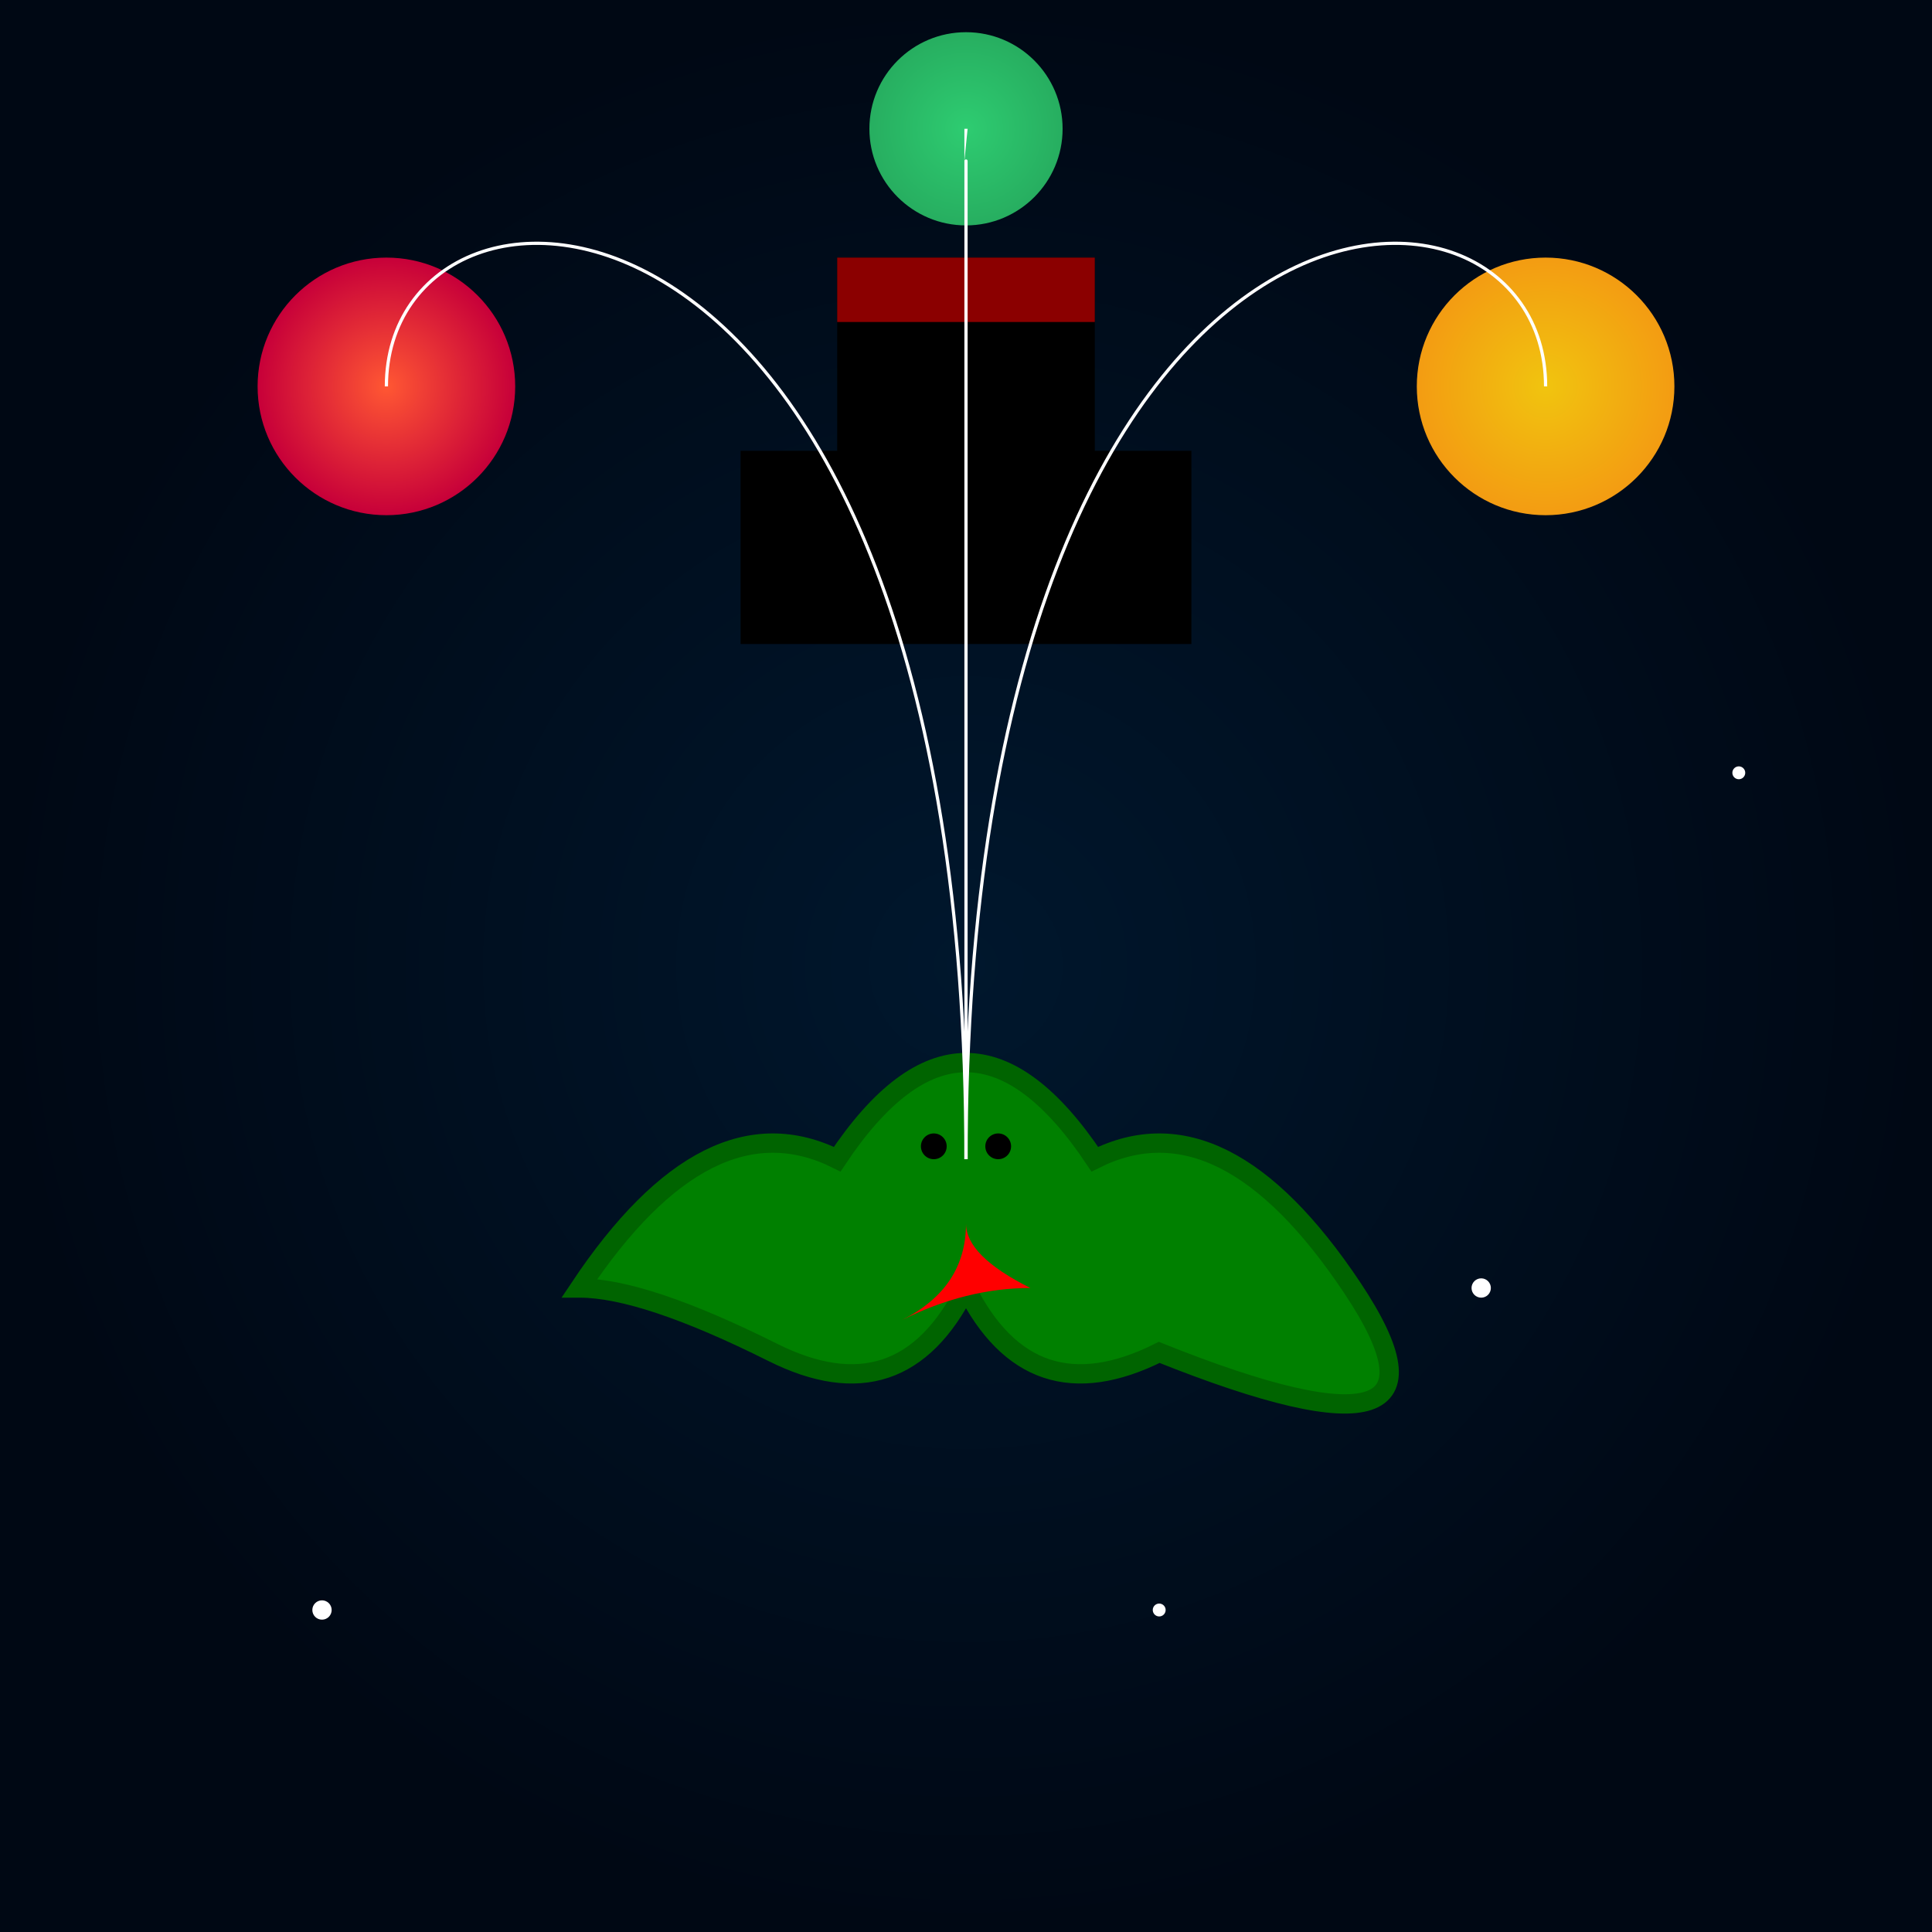 <svg viewBox="0 0 300 300" xmlns="http://www.w3.org/2000/svg">
  <rect x="0" y="0" width="300" height="300" fill="#333333" stroke="none"/>
  <!-- Background Gradient -->
  <defs>
    <radialGradient id="spaceGradient" cx="150" cy="150" r="150" gradientUnits="userSpaceOnUse">
      <stop offset="0%" stop-color="#00172D" />
      <stop offset="100%" stop-color="#000814" />
    </radialGradient>
    <radialGradient id="planetGradient1" cx="0.5" cy="0.5" r="0.5">
      <stop offset="0%" stop-color="#FF5733" />
      <stop offset="100%" stop-color="#C70039" />
    </radialGradient>
    <radialGradient id="planetGradient2" cx="0.5" cy="0.5" r="0.5">
      <stop offset="0%" stop-color="#F1C40F" />
      <stop offset="100%" stop-color="#F39C12" />
    </radialGradient>
    <radialGradient id="planetGradient3" cx="0.5" cy="0.5" r="0.5">
      <stop offset="0%" stop-color="#2ECC71" />
      <stop offset="100%" stop-color="#27AE60" />
    </radialGradient>
  </defs>
  <rect width="300" height="300" fill="url(#spaceGradient)" />

  <!-- Python Body -->
  <path d="M150,200 Q140,220 120,210 T90,200 Q110,170 130,180 Q150,150 170,180 Q190,170 210,200 T180,210 Q160,220 150,200 Z"
        fill="green" stroke="darkgreen" stroke-width="3" />

  <!-- Top Hat -->
  <rect x="115" y="70" width="70" height="30" fill="black" />
  <rect x="130" y="40" width="40" height="50" fill="black" />
  <rect x="130" y="40" width="40" height="10" fill="#8B0000" />

  <!-- Face -->
  <circle cx="150" cy="180" r="10" fill="green" />
  <circle cx="145" cy="178" r="2" fill="black" />
  <circle cx="155" cy="178" r="2" fill="black" />

  <!-- Tongue -->
  <path d="M150,190 Q150,195 160,200 Q150,200 140,205 Q150,200 150,190" fill="red" />

  <!-- Juggling Planets -->
  <circle cx="60" cy="60" r="20" fill="url(#planetGradient1)" />
  <circle cx="240" cy="60" r="20" fill="url(#planetGradient2)" />
  <circle cx="150" cy="20" r="15" fill="url(#planetGradient3)" />
  
  <!-- Orbit lines -->
  <path d="M150,180 C150,20 60,20 60,60" stroke="white" stroke-width="0.5" fill="none" />
  <path d="M150,180 C150,20 240,20 240,60" stroke="white" stroke-width="0.5" fill="none" />
  <path d="M150,180 C150,0 150,0 150,20" stroke="white" stroke-width="0.5" fill="none" />
  
  <!-- Stars -->
  <circle cx="50" cy="250" r="1.5" fill="white" />
  <circle cx="270" cy="120" r="1" fill="white" />
  <circle cx="230" cy="200" r="1.5" fill="white" />
  <circle cx="180" cy="250" r="1" fill="white" />
</svg>